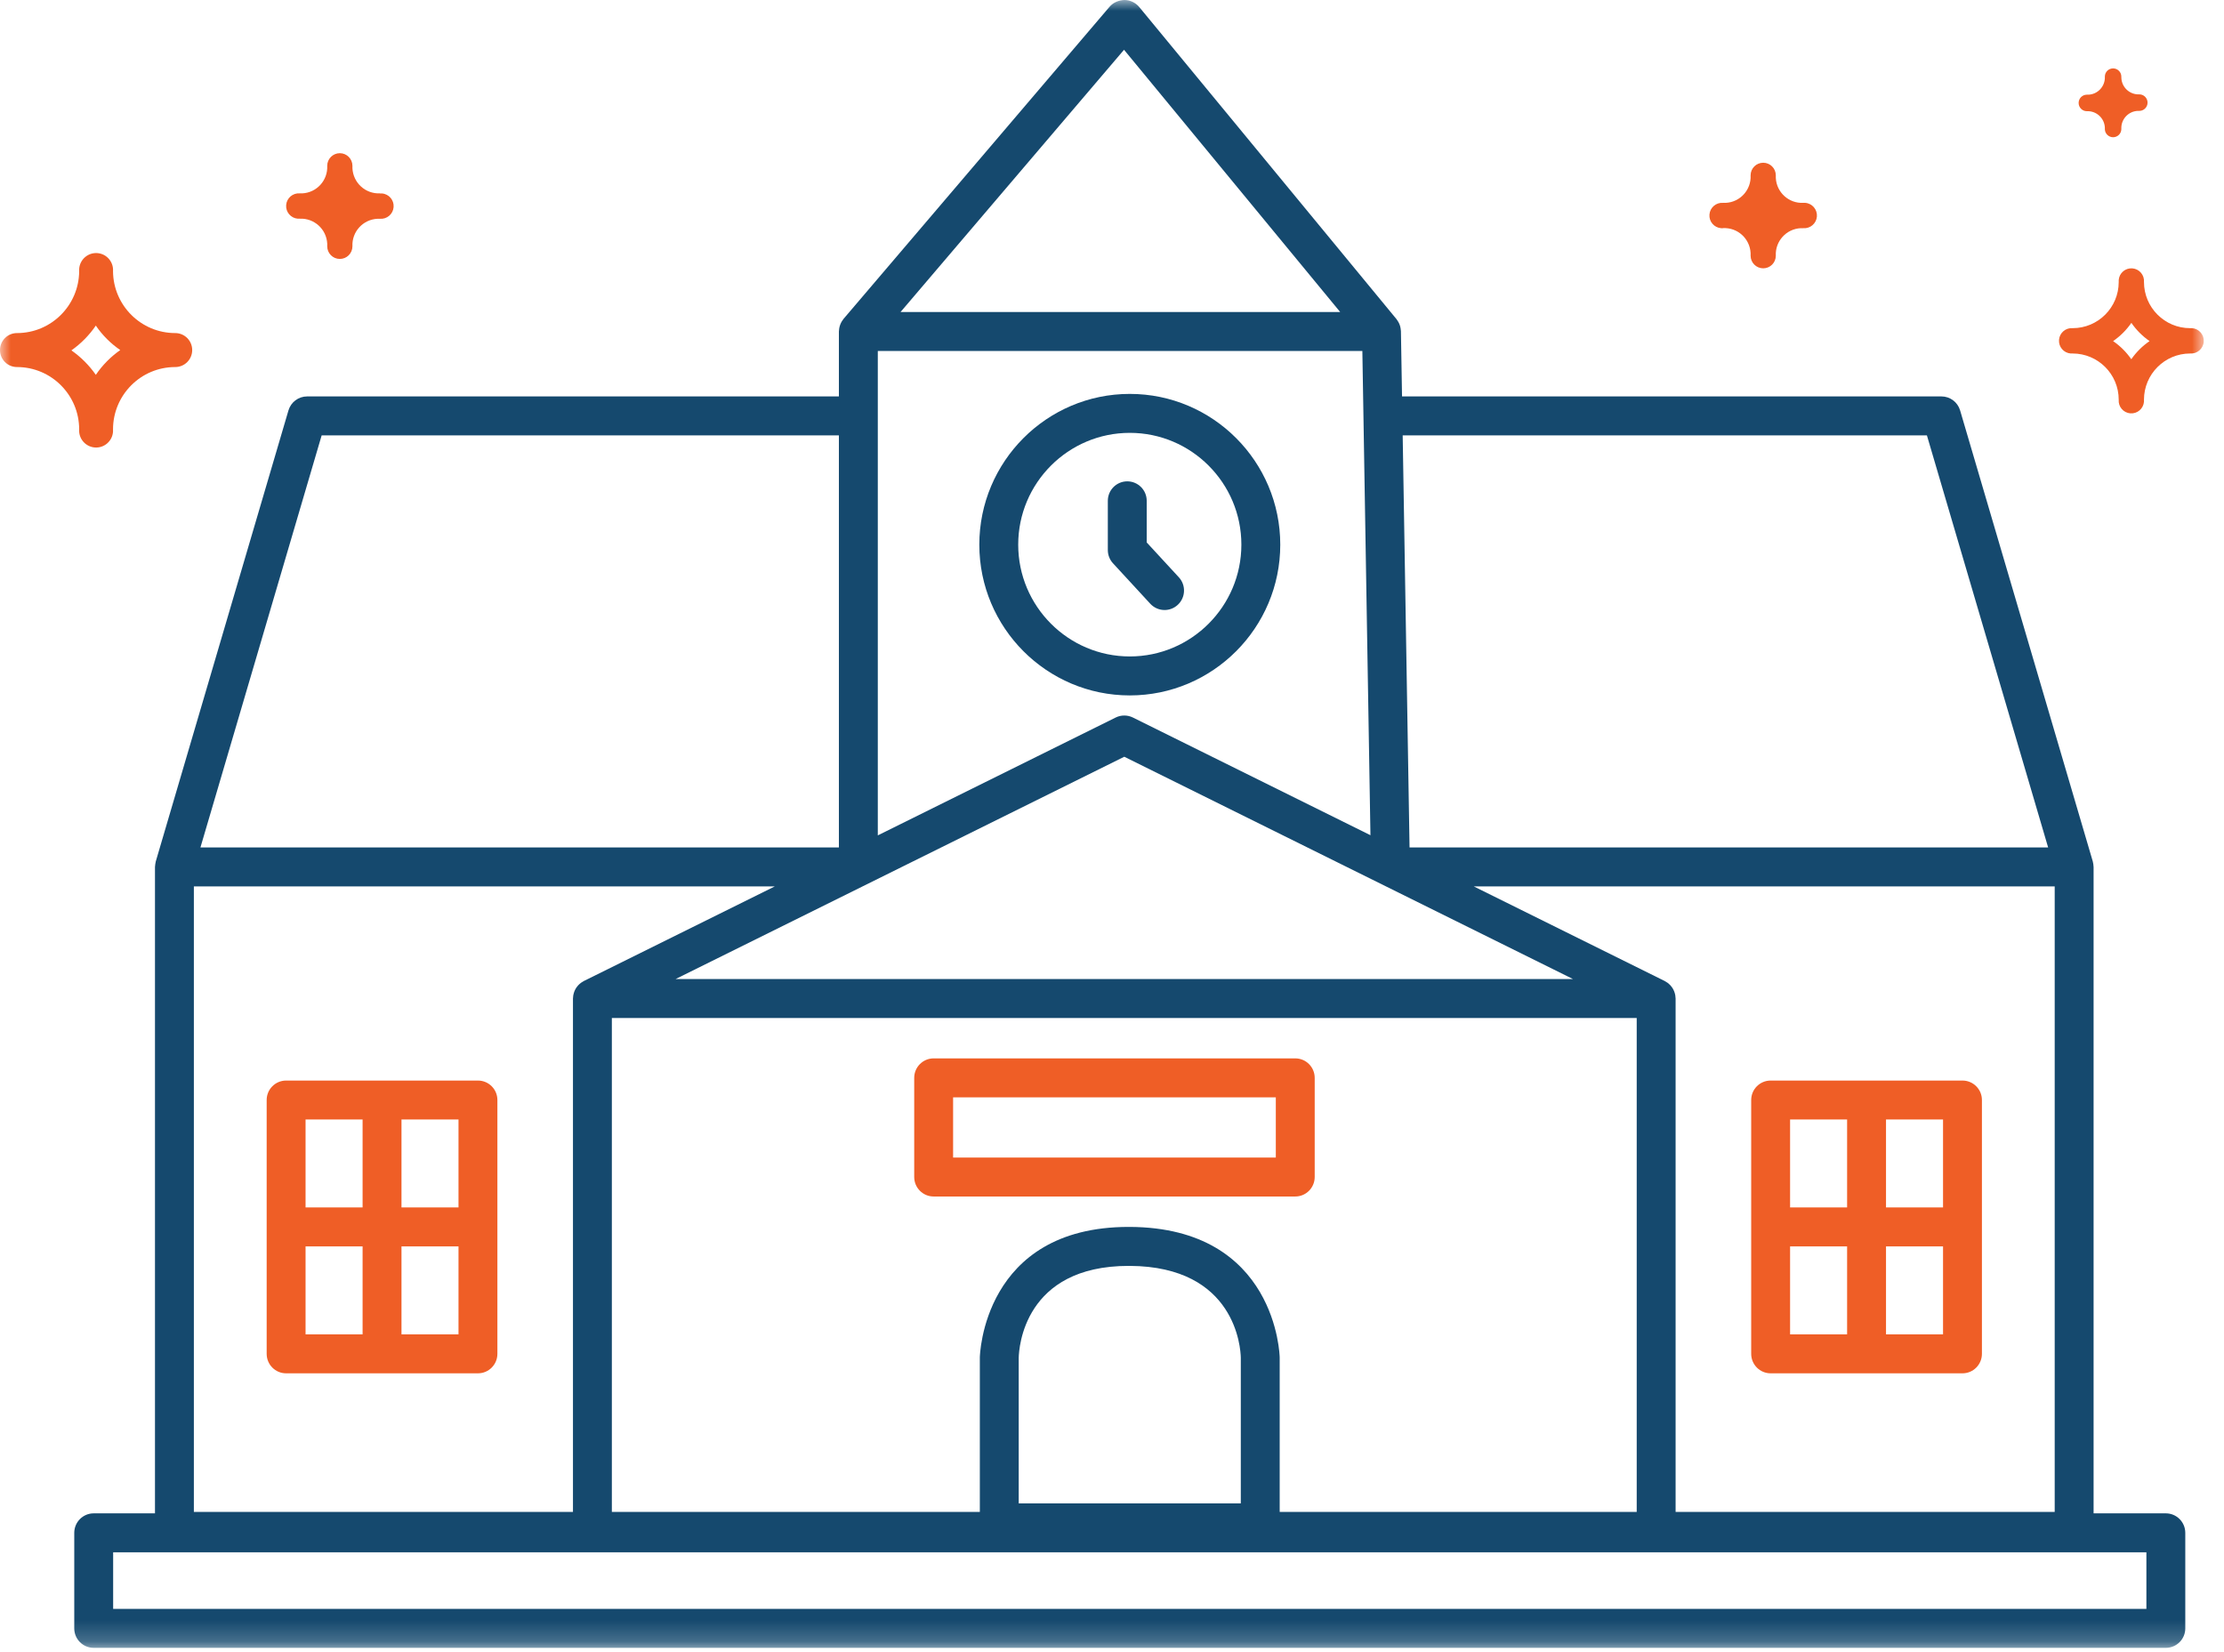 <svg width="105" height="78" viewBox="0 0 105 78" fill="none" xmlns="http://www.w3.org/2000/svg">
<g clip-path="url(#clip0_525_21016)">
<mask id="mask0_525_21016" style="mask-type:alpha" maskUnits="userSpaceOnUse" x="0" y="0" width="105" height="78">
<path d="M0 0H104.046V77.798H0V0Z" fill="white"/>
</mask>
<g mask="url(#mask0_525_21016)">
<path fill-rule="evenodd" clip-rule="evenodd" d="M44.998 54.649H60.234V51.807H44.998V54.649ZM44.08 56.489H61.152C61.659 56.489 62.07 56.077 62.07 55.569V50.888C62.07 50.38 61.659 49.968 61.152 49.968H44.08C43.573 49.968 43.162 50.38 43.162 50.888V55.569C43.162 56.077 43.573 56.489 44.08 56.489Z" fill="#EF5E26"/>
<path fill-rule="evenodd" clip-rule="evenodd" d="M48.072 25.714C48.072 22.804 50.436 20.436 53.34 20.436C56.245 20.436 58.608 22.804 58.608 25.714C58.608 28.625 56.245 30.992 53.34 30.992C50.436 30.992 48.072 28.625 48.072 25.714ZM60.444 25.714C60.444 21.79 57.258 18.597 53.34 18.597C49.423 18.597 46.236 21.79 46.236 25.714C46.236 29.639 49.423 32.832 53.34 32.832C57.258 32.832 60.444 29.639 60.444 25.714Z" fill="#15496E"/>
<path fill-rule="evenodd" clip-rule="evenodd" d="M54.982 28.8C55.205 28.8 55.429 28.719 55.605 28.555C55.978 28.211 56 27.629 55.657 27.256L54.139 25.61V23.644C54.139 23.136 53.728 22.725 53.221 22.725C52.714 22.725 52.303 23.136 52.303 23.644V25.969C52.303 26.201 52.39 26.424 52.546 26.593L54.307 28.504C54.489 28.7 54.735 28.8 54.982 28.8Z" fill="#15496E"/>
<path fill-rule="evenodd" clip-rule="evenodd" d="M18.955 62.997H21.647V58.845H18.955V62.997ZM14.426 62.997H17.119V58.845H14.426V62.997ZM14.426 57.006H17.119V52.854H14.426V57.006ZM18.955 57.006H21.647V52.854H18.955V57.006ZM22.565 51.015H13.508C13.001 51.015 12.59 51.426 12.59 51.934V63.917C12.59 64.425 13.001 64.837 13.508 64.837H22.565C23.072 64.837 23.483 64.425 23.483 63.917V51.934C23.483 51.426 23.072 51.015 22.565 51.015Z" fill="#EF5E26"/>
<path fill-rule="evenodd" clip-rule="evenodd" d="M84.514 57.006H87.206V52.854H84.514V57.006ZM89.043 57.006H91.735V52.854H89.043V57.006ZM89.043 62.997H91.735V58.845H89.043V62.997ZM84.514 62.997H87.206V58.845H84.514V62.997ZM83.596 64.837H92.653C93.16 64.837 93.571 64.425 93.571 63.917V51.934C93.571 51.426 93.16 51.015 92.653 51.015H83.596C83.089 51.015 82.678 51.426 82.678 51.934V63.917C82.678 64.425 83.089 64.837 83.596 64.837Z" fill="#EF5E26"/>
<path fill-rule="evenodd" clip-rule="evenodd" d="M5.342 75.959H101.336V73.288H5.342V75.959ZM15.186 20.556H39.606V40.01H9.463L15.186 20.556ZM53.068 2.35L63.274 14.732H42.516L53.068 2.35ZM90.974 20.556L96.697 40.01H66.548L66.224 20.556H90.974ZM48.096 70.978V64.106C48.106 63.638 48.341 59.765 53.29 59.765H53.334C58.35 59.789 58.573 63.669 58.581 64.098V70.978H48.096ZM28.887 48.062H77.273V71.381H75.721H60.417V64.09C60.417 64.028 60.281 57.958 53.343 57.925H53.288C46.396 57.925 46.261 64.028 46.26 64.09V71.381H30.439H28.887V48.062ZM79.103 47.085C79.101 47.053 79.099 47.02 79.094 46.988C79.089 46.958 79.081 46.929 79.073 46.9C79.066 46.873 79.058 46.845 79.047 46.818C79.037 46.789 79.024 46.761 79.01 46.734C78.997 46.708 78.984 46.683 78.969 46.658C78.954 46.633 78.936 46.609 78.918 46.586C78.9 46.562 78.882 46.539 78.861 46.517C78.841 46.495 78.82 46.475 78.797 46.456C78.775 46.437 78.753 46.417 78.729 46.399C78.702 46.38 78.674 46.364 78.646 46.347C78.63 46.338 78.616 46.326 78.598 46.317L69.582 41.85H97.007V71.381H79.109V47.142C79.109 47.122 79.104 47.104 79.103 47.085ZM53.08 35.727L74.263 46.222H31.897L53.08 35.727ZM41.443 16.571H64.32L64.702 39.432L53.487 33.876C53.23 33.749 52.93 33.749 52.673 33.876L41.443 39.44V16.571ZM9.153 41.85H36.578L27.562 46.317C27.544 46.326 27.53 46.338 27.514 46.347C27.485 46.364 27.457 46.38 27.431 46.399C27.407 46.417 27.385 46.437 27.362 46.456C27.341 46.475 27.319 46.495 27.299 46.517C27.278 46.539 27.259 46.562 27.241 46.587C27.224 46.609 27.207 46.633 27.191 46.658C27.176 46.683 27.163 46.708 27.149 46.734C27.136 46.762 27.124 46.789 27.113 46.817C27.102 46.845 27.094 46.873 27.087 46.902C27.079 46.93 27.072 46.958 27.066 46.987C27.061 47.02 27.058 47.053 27.056 47.087C27.055 47.105 27.051 47.123 27.051 47.142V71.381H9.153V41.85ZM102.254 71.448H98.843V40.93C98.843 40.918 98.84 40.907 98.839 40.895C98.838 40.862 98.834 40.83 98.83 40.798C98.825 40.767 98.82 40.737 98.812 40.707C98.809 40.695 98.809 40.682 98.805 40.67L92.541 19.376C92.426 18.985 92.067 18.716 91.66 18.716H66.193L66.141 15.636C66.141 15.623 66.138 15.612 66.137 15.599C66.135 15.568 66.132 15.538 66.126 15.507C66.121 15.478 66.117 15.449 66.109 15.421C66.102 15.393 66.093 15.365 66.083 15.337C66.072 15.308 66.061 15.28 66.047 15.252C66.035 15.227 66.022 15.203 66.007 15.18C65.99 15.151 65.972 15.123 65.952 15.097C65.944 15.087 65.939 15.075 65.931 15.066L53.788 0.334C53.615 0.125 53.359 0.003 53.088 0C52.816 0.011 52.558 0.116 52.382 0.323L39.826 15.054C39.815 15.067 39.808 15.082 39.798 15.095C39.779 15.121 39.76 15.147 39.743 15.174C39.728 15.199 39.714 15.225 39.702 15.251C39.688 15.278 39.676 15.305 39.666 15.334C39.656 15.363 39.647 15.392 39.639 15.421C39.632 15.449 39.626 15.477 39.621 15.505C39.616 15.538 39.613 15.571 39.611 15.603C39.61 15.62 39.606 15.635 39.606 15.652V18.716H14.499C14.093 18.716 13.734 18.985 13.619 19.376L7.355 40.67C7.351 40.682 7.351 40.694 7.348 40.706C7.34 40.737 7.335 40.767 7.331 40.799C7.326 40.831 7.322 40.863 7.321 40.894C7.32 40.907 7.317 40.918 7.317 40.93V71.448H4.424C3.917 71.448 3.506 71.86 3.506 72.368V76.879C3.506 77.387 3.917 77.798 4.424 77.798H102.254C102.761 77.798 103.172 77.387 103.172 76.879V72.368C103.172 71.86 102.761 71.448 102.254 71.448Z" fill="#15496E"/>
<path fill-rule="evenodd" clip-rule="evenodd" d="M81.257 10.773C81.288 10.776 81.319 10.776 81.35 10.773V10.77C82.035 10.736 82.617 11.265 82.65 11.951C82.653 11.992 82.653 12.032 82.65 12.072C82.65 12.401 82.917 12.668 83.245 12.668C83.574 12.668 83.84 12.401 83.84 12.072C83.807 11.388 84.333 10.807 85.016 10.773C85.056 10.771 85.096 10.771 85.136 10.773C85.466 10.799 85.754 10.552 85.78 10.222C85.806 9.892 85.56 9.603 85.23 9.577C85.199 9.575 85.168 9.575 85.136 9.577C84.454 9.611 83.874 9.083 83.84 8.399C83.838 8.359 83.838 8.319 83.84 8.279C83.84 7.949 83.574 7.683 83.245 7.683C82.917 7.683 82.65 7.949 82.65 8.279C82.684 8.963 82.157 9.544 81.475 9.577C81.433 9.58 81.392 9.58 81.35 9.577C81.02 9.552 80.733 9.798 80.707 10.129C80.681 10.459 80.927 10.747 81.257 10.773Z" fill="#EF5E26"/>
<path fill-rule="evenodd" clip-rule="evenodd" d="M14.059 10.325C14.091 10.328 14.122 10.328 14.153 10.325C14.838 10.294 15.418 10.825 15.45 11.511C15.451 11.55 15.451 11.589 15.449 11.628C15.449 11.957 15.714 12.224 16.043 12.225C16.371 12.226 16.638 11.96 16.639 11.631V11.628C16.608 10.941 17.138 10.36 17.823 10.329C17.862 10.327 17.9 10.327 17.939 10.329C18.269 10.355 18.557 10.108 18.583 9.778C18.609 9.448 18.363 9.159 18.033 9.133C18.002 9.131 17.97 9.131 17.939 9.133V9.129C17.252 9.161 16.67 8.628 16.639 7.94C16.638 7.902 16.638 7.865 16.639 7.827C16.638 7.498 16.371 7.232 16.043 7.232C15.716 7.233 15.45 7.499 15.449 7.827C15.483 8.513 14.955 9.096 14.27 9.129C14.231 9.131 14.192 9.131 14.153 9.129C13.824 9.104 13.535 9.35 13.51 9.681C13.484 10.011 13.73 10.299 14.059 10.325Z" fill="#EF5E26"/>
<path fill-rule="evenodd" clip-rule="evenodd" d="M98.526 5.25C98.974 5.229 99.354 5.576 99.375 6.024C99.376 6.051 99.376 6.077 99.375 6.104C99.382 6.309 99.548 6.473 99.753 6.479C99.968 6.485 100.147 6.316 100.153 6.1V6.085C100.132 5.637 100.478 5.256 100.926 5.235C100.952 5.234 100.976 5.234 101.001 5.235C101.216 5.235 101.391 5.061 101.391 4.845C101.391 4.63 101.216 4.455 101.001 4.455C100.554 4.476 100.174 4.129 100.154 3.68C100.153 3.66 100.152 3.64 100.153 3.62C100.154 3.405 99.98 3.23 99.765 3.229C99.549 3.229 99.375 3.403 99.375 3.618V3.62C99.395 4.069 99.049 4.449 98.601 4.47C98.576 4.471 98.551 4.471 98.526 4.47C98.311 4.47 98.137 4.645 98.137 4.86C98.137 5.075 98.311 5.25 98.526 5.25Z" fill="#EF5E26"/>
<path fill-rule="evenodd" clip-rule="evenodd" d="M4.524 15.372C4.833 15.826 5.225 16.217 5.677 16.527C5.225 16.844 4.834 17.24 4.524 17.697C4.211 17.247 3.82 16.856 3.371 16.542C3.822 16.224 4.213 15.828 4.524 15.372ZM4.483 21.127C4.924 21.157 5.306 20.823 5.336 20.381C5.338 20.345 5.338 20.309 5.336 20.273C5.336 18.647 6.651 17.329 8.274 17.329C8.716 17.329 9.074 16.97 9.074 16.527C9.074 16.084 8.716 15.725 8.274 15.725C6.66 15.725 5.348 14.421 5.336 12.804C5.366 12.362 5.032 11.979 4.591 11.949C4.15 11.919 3.768 12.253 3.738 12.695C3.736 12.731 3.736 12.768 3.738 12.804C3.726 14.421 2.415 15.725 0.801 15.725C0.358 15.725 0 16.084 0 16.527C0 16.97 0.358 17.329 0.801 17.329C2.423 17.329 3.738 18.647 3.738 20.273C3.708 20.715 4.042 21.097 4.483 21.127Z" fill="#EF5E26"/>
<path fill-rule="evenodd" clip-rule="evenodd" d="M100.627 16.954V16.965C100.394 16.627 100.102 16.335 99.764 16.104C100.102 15.871 100.394 15.58 100.627 15.243C100.859 15.58 101.15 15.871 101.486 16.104C101.151 16.332 100.86 16.621 100.627 16.954ZM103.493 15.493C103.462 15.49 103.431 15.49 103.4 15.493C102.198 15.493 101.224 14.518 101.222 13.315C101.248 12.984 101.002 12.696 100.672 12.67C100.343 12.644 100.054 12.891 100.029 13.221C100.026 13.252 100.026 13.284 100.029 13.315C100.029 14.518 99.055 15.493 97.855 15.493C97.525 15.467 97.237 15.714 97.211 16.044C97.185 16.374 97.431 16.663 97.761 16.689C97.792 16.691 97.823 16.691 97.855 16.689C99.056 16.691 100.029 17.667 100.029 18.87C100.003 19.201 100.249 19.489 100.578 19.515C100.908 19.541 101.196 19.294 101.222 18.964C101.225 18.933 101.225 18.902 101.222 18.87C101.224 17.666 102.198 16.691 103.4 16.689C103.729 16.714 104.017 16.468 104.043 16.137C104.069 15.807 103.823 15.519 103.493 15.493Z" fill="#EF5E26"/>
</g>
</g>
<defs>
<clipPath id="clip0_525_21016">
<rect width="104.292" height="78" fill="white"/>
</clipPath>
</defs>
</svg>
